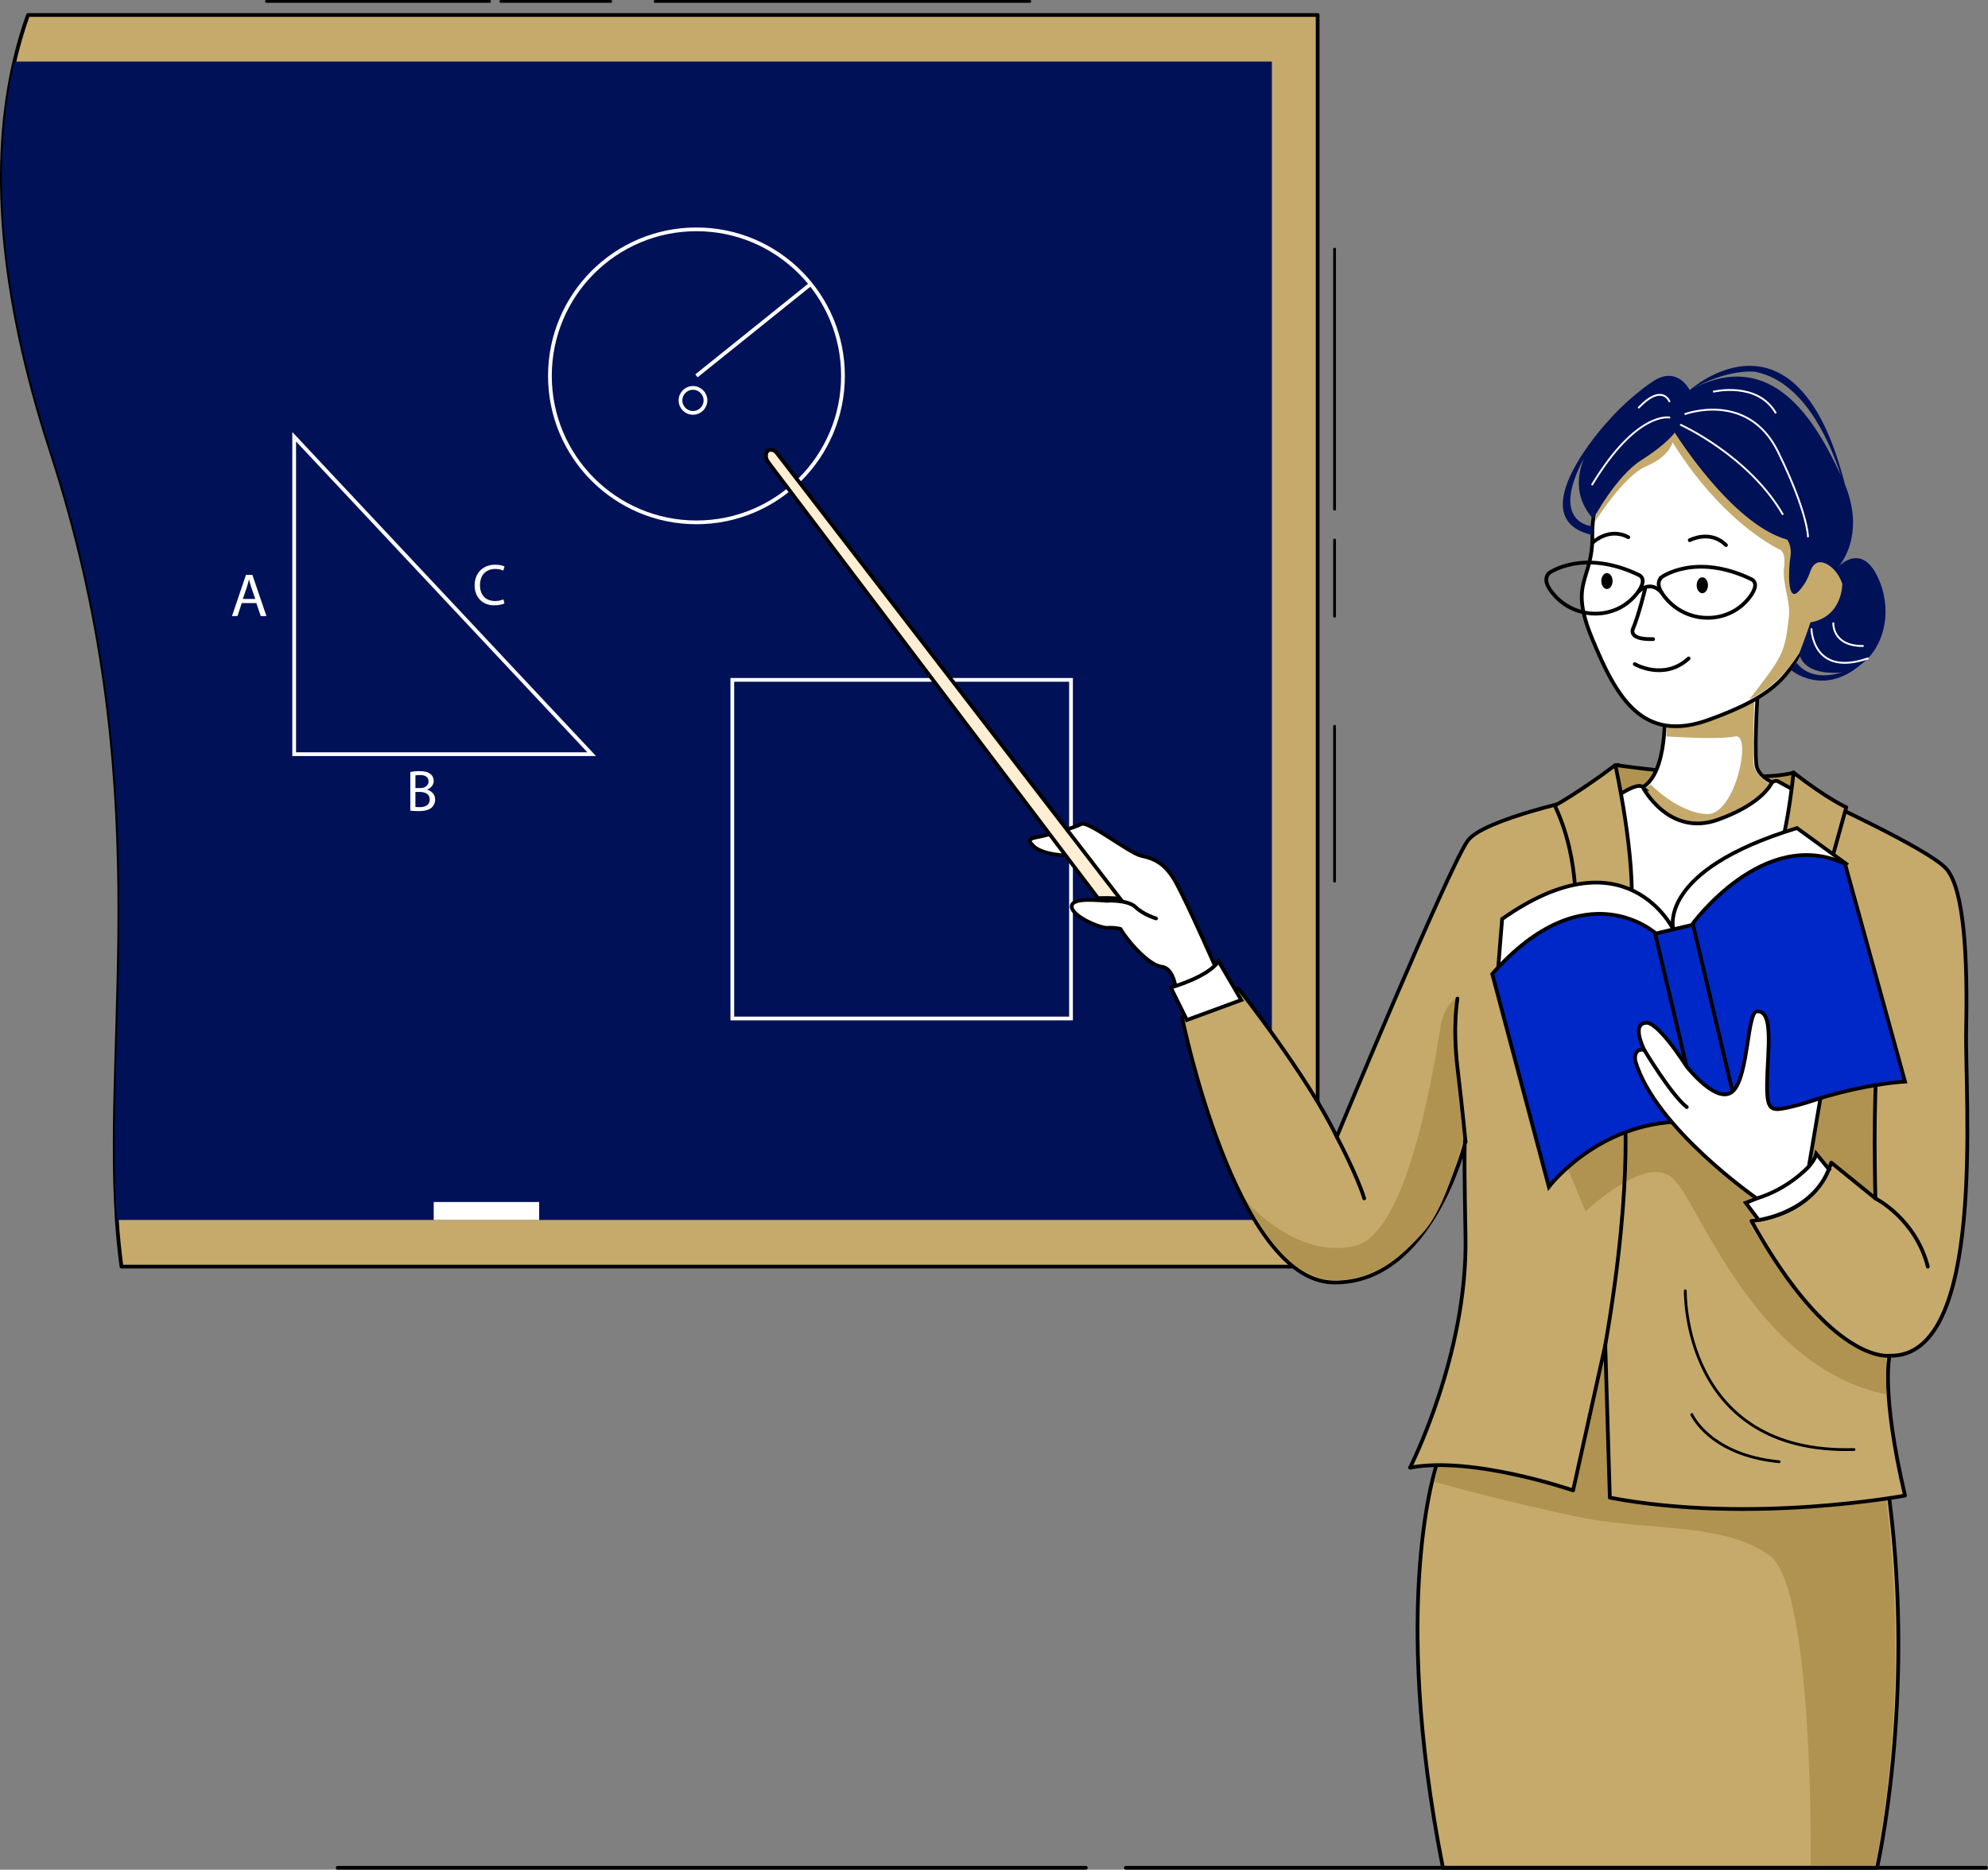 <?xml version="1.0" encoding="UTF-8"?><svg id="Layer_1" xmlns="http://www.w3.org/2000/svg" viewBox="0 0 2126.38 2000.14"><rect x="0" y="0" width="2126.38" height="2000.14" fill="#808080" stroke="none"/><defs><style>.cls-1,.cls-2,.cls-3,.cls-4,.cls-5,.cls-6,.cls-7,.cls-8{stroke:#000;}.cls-1,.cls-2,.cls-9,.cls-10,.cls-7{fill:none;}.cls-1,.cls-2,.cls-5,.cls-10,.cls-6,.cls-7,.cls-8{stroke-linecap:round;}.cls-1,.cls-2,.cls-8{stroke-linejoin:round;}.cls-1,.cls-3,.cls-9,.cls-4,.cls-5,.cls-6,.cls-7,.cls-8{stroke-width:4px;}.cls-2{stroke-width:3px;}.cls-11,.cls-4{fill:#b09351;}.cls-3{fill:#feeed3;}.cls-3,.cls-9,.cls-4,.cls-5,.cls-10,.cls-6,.cls-7{stroke-miterlimit:10;}.cls-9,.cls-10{stroke:#fff;}.cls-5,.cls-12{fill:#fff;}.cls-13{fill:#001157;}.cls-10{stroke-width:2px;}.cls-14,.cls-8{fill:#c5aa6c;}.cls-6{fill:#0028c8;}</style></defs><path class="cls-8" d="M1409.37,16.05v1338.93H129.94c-2.23-16.26-3.83-32.88-4.96-49.86-13.86-207.99,44.01-471.33-70.12-821.32C-1.73,310.27-9.38,173.03,15.37,65.91c4.01-17.41,8.88-34.02,14.56-49.86h1379.44Z"/><path class="cls-13" d="M1360.4,65.91v1239.2H124.98c-13.86-207.99,44.01-471.33-70.12-821.32C-1.73,310.27-9.38,173.03,15.37,65.91h1345.03Z"/><circle class="cls-9" cx="744.92" cy="402.08" r="156.73"/><line class="cls-9" x1="867.09" y1="303.91" x2="744.92" y2="402.08"/><circle class="cls-9" cx="741.21" cy="428.34" r="13.36"/><polygon class="cls-9" points="314.66 467.23 314.66 806.81 632.87 806.81 314.66 467.23"/><path class="cls-12" d="M269.95,615.01h-6.85l-14.96,44.03h5.88l4.57-13.85h15.61l4.71,13.85h6.07l-15.03-44.03ZM259.76,640.74l4.31-12.74c.85-2.68,1.57-5.36,2.23-7.97h.13c.65,2.55,1.31,5.17,2.28,8.04l4.31,12.67h-13.26Z"/><path class="cls-12" d="M456.76,844.8v-.12c4.44-1.62,7.13-5.18,7.13-9.24,0-3.31-1.32-5.81-3.51-7.43-2.61-2.14-6.12-3.07-11.55-3.07-3.82,0-7.56.38-9.94.88v41.41c1.81.25,4.69.5,8.44.5,6.87,0,11.61-1.26,14.55-3.94,2.12-2.07,3.56-4.82,3.56-8.44,0-6.24-4.69-9.55-8.69-10.56ZM444.34,829.51c.88-.19,2.32-.39,4.82-.39,5.49,0,9.24,1.94,9.24,6.87,0,4.06-3.38,7.07-9.13,7.07h-4.93v-13.55ZM448.89,863.49c-1.93,0-3.5-.06-4.56-.26v-16.05h4.51c5.93,0,10.86,2.37,10.86,8.12,0,6.12-5.18,8.19-10.81,8.19Z"/><path class="cls-12" d="M529.57,642.96c-10.24,0-16.18-6.63-16.18-16.93,0-11.06,6.56-17.36,16.43-17.36,3.51,0,6.43.74,8.51,1.75l1.31-4.44c-1.44-.75-4.75-1.88-9.99-1.88-13.06,0-21.99,8.95-21.99,22.12s8.93,21.36,20.8,21.36c5.13,0,9.13-1.06,11.12-2.06l-1.13-4.31c-2.19,1.06-5.55,1.75-8.87,1.75Z"/><rect class="cls-9" x="783.29" y="727.31" width="362.27" height="362.27"/><path class="cls-4" d="M1727.81,818.46s146.64,20.93,190.57,8.09l23.15,48.9s-72.43,94.39-132.98,70.65c-60.55-23.75-160.88-49.27-80.74-127.64Z"/><path class="cls-8" d="M1536.8,1566.34s-50.42,145.06,6.58,431.8h464.34s40.67-176.17,13.36-392.86c-26.68-211.72-389.88-291.85-484.28-38.94Z"/><path class="cls-11" d="M1534.27,1585.4s94.3,25.82,161.73,38.89,150.54,4.75,197.44,40.37c46.9,35.62,43.34,332.45,43.34,332.45l68.27,1.04s45.71-194.57,5.94-439.16l-302.66-138.03-167.82,139.81-6.23,24.64Z"/><path class="cls-5" d="M1257.92,1059.71s-1.78-24.04-15.44-25.53c-13.65-1.48-36.51-27.31-43.93-40.37,0,0-5.64-1.78-13.65-1.19-8.01.59-37.99-12.17-38.59-22.56-.59-10.39,27.9-6.83,35.62-6.53l-35.63-48.09s-34.13.3-42.73-12.47c0,0-6.83-5.05,4.45-7.12,11.28-2.08,40.96-10.09,48.38-14.25,7.42-4.16,51.06,30.87,64.12,33.84,13.06,2.97,25.23,6.83,37.4,28.79,12.17,21.97,43.93,94.1,43.93,94.1,0,0-14.84,34.73-43.93,21.37Z"/><path class="cls-5" d="M1780.45,758.52s3.96,67.68-23.35,83.51c-27.31,15.83-44.33,26.52-44.33,26.52,0,0,90.24,55.01,153.17,19,62.93-36.02,62.93-39.97,62.93-39.97,0,0-47.89-7.52-50.26-29.68-2.37-22.16,1.98-87.86,1.98-87.86l-100.13,28.5Z"/><path class="cls-14" d="M1782.42,787.81s55.21,3.86,73.61,0c18.4-3.86.3,84.3-30.28,83.11-30.57-1.19-60.26-31.76-60.26-31.76l-13.65,9.5s-6.21,65.3,63.54,43.63c69.74-21.67,86.36-48.68,86.36-48.68,0,0-24.04-11.13-25.82-25.16-1.78-14.03.89-76.66.89-76.66l-93.8,29.39-.59,16.62Z"/><path class="cls-8" d="M1941.53,852.81s120.33,54.83,139.92,76.2,23.18,96.26,21.56,171.65c-1.59,73.54,22.26,352.34-81.93,349.67,0,0-9.5,38.59,16.52,149.6,0,0-164.34,30.87-315.72,2.23l-4.87-163.05-34.41,155.31s-107.94-37.23-174.44-24.32c0,0,61.74-120.95,59.37-246.81-2.37-125.86,0-102.11,0-102.11,0,0-36.21,152.57-141.29,150.79-105.08-1.78-161.77-283.18-161.77-283.18,0,0,37.99-26.71,60.26-31.17,0,0,73.91,93.5,105.08,158.51,0,0,118.33-285.05,139.81-316.37,16.33-23.8,128.42-46.96,128.42-46.96l73.72,234.2s97.06-50.46,169.79-234.2Z"/><path class="cls-11" d="M1873.26,1031.8s-62.33,113.98-13.36,171.87c48.98,57.88,146.04,97.73,146.04,97.73l-3.56-257.44-129.12-12.15Z"/><path class="cls-11" d="M1556.54,1068.31s-10.39,6.43-14.74,25.43c-4.35,19-30.67,224.01-92.41,239.05-61.74,15.04-115.37-46.5-115.37-46.5,0,0,38.98,85.09,95.78,83.31,42.39-1.33,67.68-23.76,93.01-51.85,25.33-28.09,41.95-98.76,41.95-98.76l-8.21-150.67Z"/><path class="cls-11" d="M1676.52,1249.09l19.37,46.9s64.27-61.74,93.21-35.62c28.94,26.12,86.33,202.58,228.71,231.3,0,0-1.09-18.37-.3-38.95,0,0-116.16-78.96-147.03-146.64,0,0-1.78-3.96,16.62-4.55,18.4-.59-82.92-136.15-82.92-136.15,0,0-135.62,30.28-127.67,83.71Z"/><path class="cls-5" d="M1757.09,842.03s27.7,53.83,80.54,34.83c38.92-14,52.61-30.78,57.12-38.65,1.41-2.46,4.43-3.46,7.03-2.34l30.99,16.95s-30.33,143.37-101.32,158.21c-70.99,14.84-132.75-60.52-133.43-83.71-.68-23.18,26.23-71.83,26.23-71.83,0,0,26.56-19.87,32.85-13.46Z"/><path class="cls-8" d="M1918.37,826.55s-7.72,82.68-27.9,123.38c-20.18,40.69,51.65,38.32,51.06,36.54-.59-1.78,33.25-122.89,33.25-122.89,0,0-19-8.15-56.4-37.03Z"/><path class="cls-8" d="M1727.81,818.46s22.56,102.11,16.62,159.1l-59.96,9.7s7.4-64.91-21.44-125.45c0,0,24.41-13.07,64.78-43.35Z"/><path class="cls-5" d="M1789.82,994.37s-50.14-105.05-183.12-11.25l-4.75,58.77s163.8,17.15,187.87-47.53Z"/><path class="cls-1" d="M1736.12,1170.13s13.1,82.57-19.12,268.99"/><path class="cls-5" d="M1789.82,994.37s-18.52-62.71,132.19-108.52l52.76,38.32s-80.3,99.82-184.95,70.19Z"/><path class="cls-8" d="M2021.08,1450.34s-62.33,9.8-147.82-144.26c0,0,66.79-3.56,85.49-62.33l47.2,38.29s-2.95-103.27,2.67-158.9"/><path class="cls-6" d="M1771.58,999s-75.72-69.89-175.45,42.9l60.55,227.78s60.55-79.96,163.85-68.68l-48.95-202Z"/><path class="cls-6" d="M1809.56,989.39s76.65-106.35,163.92-65.21l64.12,232.89s-91.63,4.75-174.54,54.62l-53.5-222.29Z"/><rect class="cls-6" x="1792.3" y="991.56" width="41.69" height="196.05" transform="translate(-202.2 446.88) rotate(-13.32)"/><path class="cls-8" d="M2005.94,1282.03s42.74,21.37,56.1,73.02"/><path class="cls-5" d="M1956.16,1250.78l-13.45-16.54c-5.94,26.71-75.4,52.55-75.4,52.55l13.79,18.32s56.74-7.52,75.05-54.33Z"/><path class="cls-5" d="M1878.98,1282.03s-108.43-75.1-129.8-146.93c0,0-2.97-13.85,9.5-11.97,0,0-14.84-28.99,2.97-28.99,0,0,10.68-2.09,42.15,46.45,0,0,33.25,42.6,49.87,26.57,16.62-16.03,15.04-85.29,25.73-85.29s13.85,12.31,11.87,48.28c-2.81,51.16-1.76,58.34,14.05,56,16.03-2.37,41.85-11.42,41.85-11.42l-12.38,72.98s-21,23.93-55.81,34.32Z"/><path class="cls-8" d="M1429.79,1216.14s21.37,40.07,29.39,65.9"/><path class="cls-1" d="M1567.52,1221.18s-3.27-34.43-8.61-78.96c-5.34-44.52,0-73.91,0-73.91"/><path class="cls-5" d="M1269.5,1091.17l-17.22-34.73s40.37-11.28,51.06-28.2l24.34,41.56-58.18,21.37Z"/><path class="cls-5" d="M1181.93,963.53s24.04-1.48,32.65,6.83c8.61,8.31,21.97,12.17,21.97,12.17"/><path class="cls-3" d="M821.53,494.18l352.88,466.66s16.6-.79,24.03.99l-367.68-477.35c-1.41-1.83-3.49-3.09-5.79-3.25-2.3-.16-4.83.66-5.55,4.69-.52,2.91.34,5.9,2.12,8.25Z"/><path class="cls-5" d="M1758.68,1123.13s28.5,47.79,45.51,61.24"/><path class="cls-5" d="M1736.12,477.92s-33.84,44.52-32.95,94.39c.89,49.87-25.86,48.98-.02,111.31,25.84,62.33,53.45,112.2,124.69,86.38,71.24-25.82,93.5-48.98,108.64-104.19,0,0,24.93-1.78,32.95-25.82,8.01-24.04-16.03-47.2-29.39-35.62-13.36,11.58-32.95-112.2-74.8-133.57-41.85-21.37-111.31-38.29-129.12,7.12Z"/><path class="cls-14" d="M1706.33,557.66s30.39-48.88,54.73-58.97c24.34-10.09,28.05-25.53,28.05-25.53,0,0,43.88,76.49,112.65,113.98,0,0,8.9.59,6.53,19-2.37,18.4,6.99,36.29,5.15,53.43-4.35,40.37-7.52,43.34-42.35,88.65,0,0,29.29-11.48,53.52-49.42,11.76-18.42,55.96-34.9,54.53-50.72-7.94-88-138.07-197.2-163.74-195.44-39.49,2.7-101.66,51.57-107.69,96.26l-1.37,8.74Z"/><path class="cls-13" d="M2010.99,623.36c-17.81-46.31-44.52-17.22-44.52-17.22,0,0,15.74-16.81,15.54-47.5-.07-11.53-2.4-25.02-8.64-40.32-51.75-203.94-166-100.96-166-100.96,41.56-23.75,69.92-19.59,69.92-19.59,49.28,9.44,77.44,67.46,91.89,111.14-27.4-59.08-74.18-139.14-161.81-91.55,0,0-13.06-26.71-39.18-9.5-10.63,7-31.63,23.27-49.38,43.94,0,0,0,0,0,0,0,0-94.89,102.9-15.63,120.52l-.13-9.3s-46.44-2.98-8.62-73.17c-8.82,21.61-8.87,44.56,9.74,65.34,0,0,24.23-45.8,51.54-63.02,27.31-17.22,35.62-29.39,35.62-29.39,0,0,60.75,97.86,120.12,114.48,0,0,5.54,6.33,3.56,18.6-1.98,12.27-3.96,51.45,9.5,36.02,13.46-15.44,9.77-23.22,17.35-28.83,7.58-5.6,23.23,4.48,28.67,21.6,0,0,.49,35.13-34.04,41.16,0,0-4.67,14.06-11.88,33,0,0,1.1,22.11,39.89,20.92,2.28-.07,4.51-.32,6.69-.71-15.41,4.76-36.47,6.89-49.53-9.93l-5.64,7.94s34,28.77,74.59-6.33c0,0,0,0-.01,0,22.74-16.4,33.78-52.6,20.41-87.35Z"/><line class="cls-8" x1="361.19" y1="1998.14" x2="1161.45" y2="1998.14"/><line class="cls-8" x1="1204.2" y1="1998.14" x2="2124.38" y2="1998.14"/><path class="cls-7" d="M1656.94,613s36.12-26.49,95.78,1.98c6.89,3.29,4.97,11.02-1.66,19.64-21.61,28.09-63.48,29.05-87.59,3.08-8.37-9.01-13-18.22-6.52-24.69Z"/><path class="cls-7" d="M1777.17,617.48s36.12-26.49,95.78,1.98c6.89,3.29,4.97,11.02-1.66,19.64-21.61,28.09-63.48,29.05-87.59,3.08-8.37-9.01-13-18.22-6.52-24.69Z"/><path class="cls-7" d="M1759.58,630.2s-6.47,26.61-12.4,41.25c0,0-8.29,13.06,21,12.27"/><path class="cls-5" d="M1748.54,710.45s31.3,18.29,57.66-6.07"/><ellipse cx="1718.8" cy="621.58" rx="6.04" ry="8.51"/><ellipse cx="1820.81" cy="626.1" rx="6.04" ry="8.51"/><path class="cls-7" d="M1703.04,580.9s17.44-17.49,38.62-6.21"/><path class="cls-7" d="M1807.35,577.9s21.76-11.7,38.76,5.23"/><path class="cls-7" d="M1752.85,632.68s11.62-12.57,24.23.93"/><rect class="cls-12" x="463.9" y="1285.89" width="112.8" height="19.22"/><path class="cls-10" d="M1802.61,442.89s67.08-24.93,99.14,40.37c32.06,65.3,32.06,90.7,32.06,90.7"/><path class="cls-10" d="M1797.86,454.56s72.43,32.85,108.84,95.38"/><path class="cls-10" d="M1833.08,418.95s46.31-11.08,66.09,22.56"/><path class="cls-10" d="M1785.59,446.65s-34.89-7.12-82.55,71.64"/><path class="cls-10" d="M1785.59,429.35s-7.7-19.51-32.74,6.61"/><path class="cls-10" d="M1937.57,673.03s1.05,51.61,60.29,31.35"/><path class="cls-10" d="M1960.92,666.7s-1.19,24.59,31.66,24.36"/><line class="cls-13" x1="1703.17" y1="572.31" x2="1703.04" y2="563.01"/><path class="cls-2" d="M1802.61,1380.88s-3.56,175.13,180.47,169.79"/><path class="cls-2" d="M1809.56,1513.27s19.17,43.34,93.38,50.46"/><line class="cls-2" x1="284.98" y1="1.5" x2="523.63" y2="1.5"/><line class="cls-2" x1="535.73" y1="1.5" x2="653.27" y2="1.5"/><line class="cls-2" x1="700.77" y1="1.5" x2="1101.52" y2="1.5"/><line class="cls-2" x1="1427.46" y1="942.64" x2="1427.46" y2="776.96"/><line class="cls-2" x1="1427.46" y1="659.3" x2="1427.46" y2="577.7"/><line class="cls-2" x1="1427.46" y1="544.73" x2="1427.46" y2="266.52"/></svg>